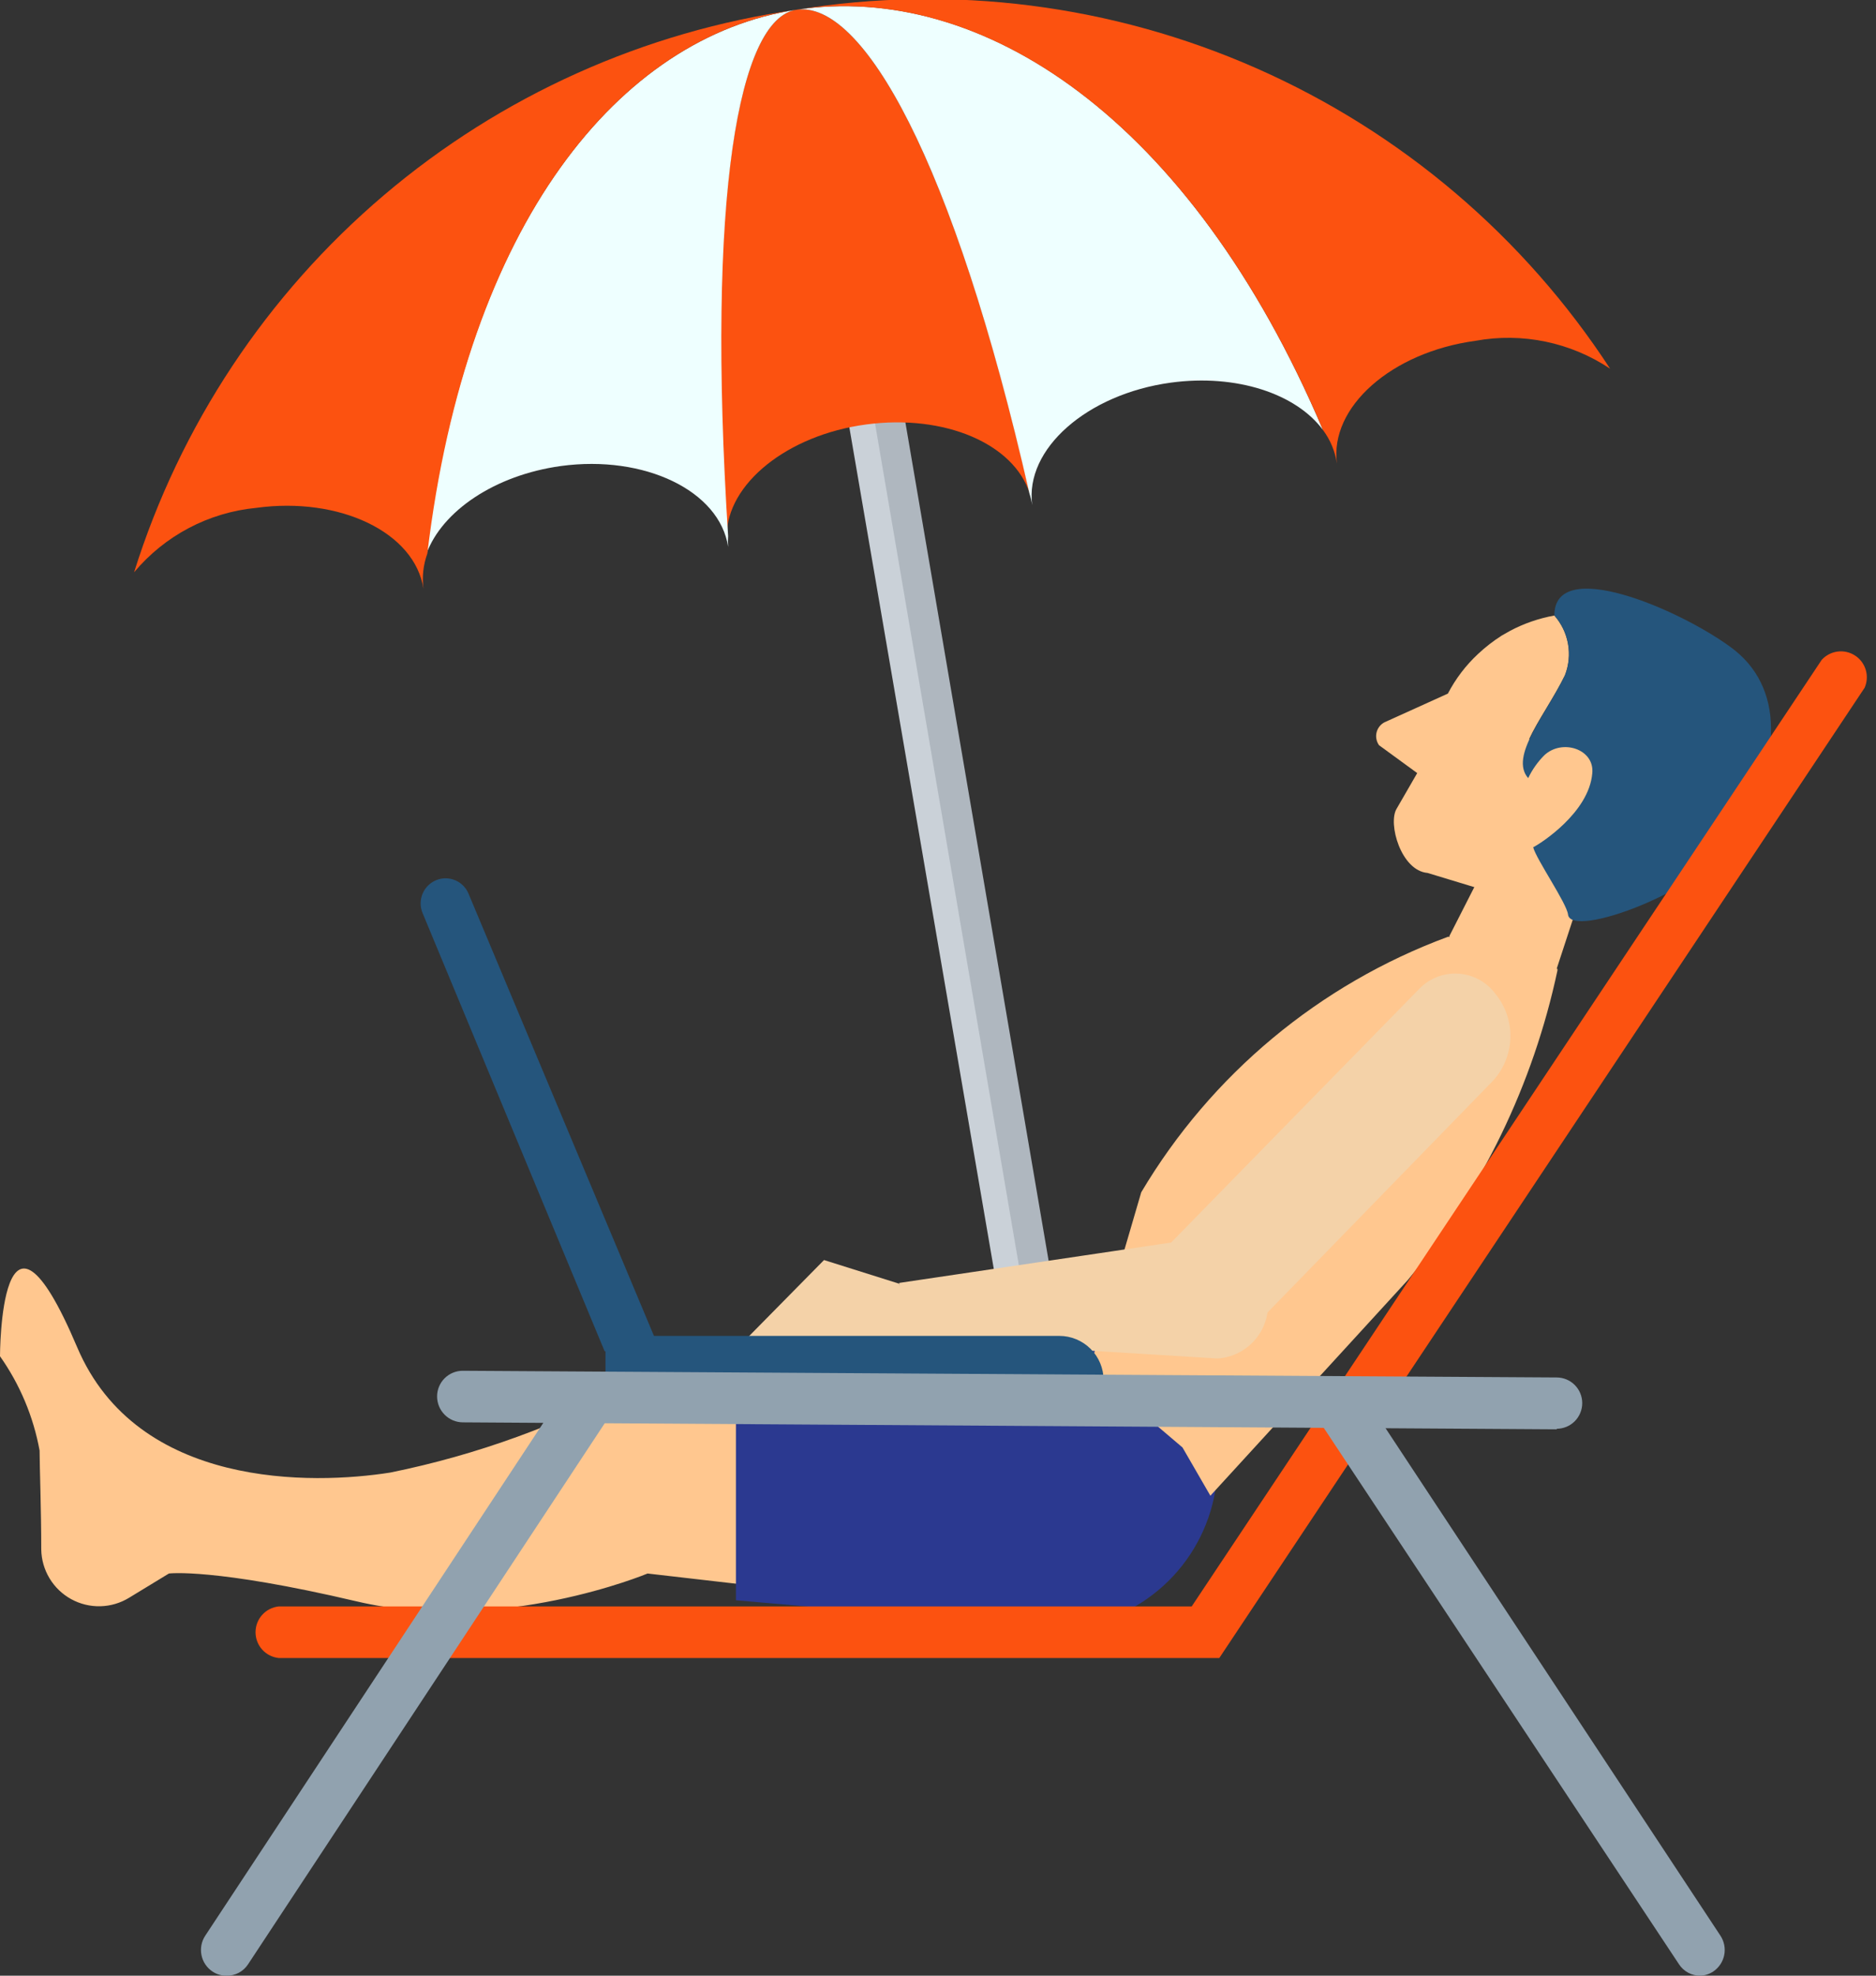 <svg width="95" height="100" viewBox="0 0 95 100" fill="none" xmlns="http://www.w3.org/2000/svg">
<rect x="0" y="0" width="95" height="100" fill="#333333" stroke="none"/>
<g clip-path="url(#clip0_35:13464)">
<path d="M41.279 2.498L39.77 2.757L52.618 77.58L54.128 77.321L41.279 2.498Z" fill="#CAD1D8"/>
<path d="M42.589 2.309L41.086 2.566L53.82 77.064L55.323 76.808L42.589 2.309Z" fill="#AFB7BF"/>
<path d="M52.146 81.875L32.792 79.644C32.792 79.644 25.339 82.764 18.069 81.056C10.799 79.348 8.554 79.644 8.554 79.644L6.536 80.872C6.097 81.141 5.594 81.289 5.079 81.301C4.564 81.313 4.056 81.189 3.604 80.941C3.153 80.693 2.775 80.33 2.509 79.889C2.243 79.449 2.098 78.945 2.089 78.43C2.089 76.369 2.005 74.195 2.005 73.419C1.691 71.702 1.007 70.074 0 68.648C0 68.648 0 58.964 3.91 68.196C6.959 75.367 15.838 75.155 19.763 74.534C24.155 73.644 28.39 72.102 32.326 69.96L57.736 68.295C57.736 68.295 64.399 74.068 59.5 79.277C58.559 80.25 57.405 80.991 56.129 81.442C54.853 81.893 53.489 82.041 52.146 81.875V81.875Z" fill="#FFC78F"/>
<path d="M53.501 82.411L37.267 80.999V68.295L58.512 67.73C58.988 67.712 59.463 67.793 59.907 67.967C60.351 68.14 60.754 68.404 61.092 68.74C61.429 69.076 61.694 69.479 61.87 69.922C62.045 70.365 62.128 70.839 62.112 71.316L61.59 75.127C61.353 76.983 60.501 78.706 59.171 80.021C57.84 81.336 56.107 82.168 54.249 82.383C54.001 82.413 53.751 82.423 53.501 82.411Z" fill="#2B3990"/>
<path d="M77.583 52.837L73.391 47.389L76.412 41.46L80.703 43.323L77.583 52.837Z" fill="#FFC78F"/>
<path d="M61.293 75.706L59.881 73.264L55.181 69.269L57.792 60.347C61.334 54.386 66.816 49.821 73.32 47.417H73.419L78.868 49.04V49.125C77.64 54.882 75.039 60.258 71.287 64.794L61.293 75.706Z" fill="#FFC78F"/>
<path d="M80.59 44.001C80.543 43.369 80.454 42.742 80.322 42.123C79.249 42.645 77.823 42.914 77.202 42.236C77.866 42.871 79.249 42.645 80.322 42.123C80.068 41.206 82.75 36.745 81.324 36.194C80.001 36.523 78.7 36.933 77.428 37.422C77.88 36.448 78.698 35.305 79.249 34.176C79.445 33.671 79.499 33.123 79.404 32.59C79.31 32.057 79.07 31.561 78.713 31.155C77.929 31.296 77.172 31.558 76.468 31.931L76.045 32.171C75.617 32.444 75.215 32.756 74.845 33.103C74.226 33.679 73.71 34.357 73.32 35.107L70.201 36.519C70.087 36.561 69.984 36.629 69.901 36.718C69.818 36.806 69.756 36.912 69.721 37.028C69.685 37.144 69.677 37.267 69.697 37.387C69.716 37.506 69.763 37.62 69.833 37.719L71.767 39.13L70.723 40.937C70.271 41.685 70.949 44.071 72.29 44.184L76.525 45.469C78.209 46.336 80.156 46.547 81.988 46.062C81.562 45.917 81.195 45.638 80.942 45.266C80.69 44.894 80.566 44.45 80.59 44.001V44.001Z" fill="#FFC78F"/>
<path d="M87.634 32.75C84.994 30.816 78.698 28.134 78.713 31.155C79.07 31.561 79.31 32.057 79.404 32.59C79.499 33.123 79.445 33.671 79.249 34.176C78.261 36.222 76.426 38.283 77.386 39.385C77.592 38.955 77.868 38.564 78.204 38.227C79.108 37.38 80.76 37.916 80.632 39.145C80.463 41.135 78.007 42.702 77.64 42.885C77.795 43.492 79.334 45.709 79.404 46.287C79.546 47.544 86.194 45.087 87.789 42.575C90.344 38.439 90.344 34.712 87.634 32.75Z" fill="#25557C"/>
<path d="M61.745 83.921H14.116C13.793 83.888 13.494 83.736 13.277 83.495C13.06 83.254 12.94 82.94 12.94 82.616C12.94 82.291 13.06 81.978 13.277 81.737C13.494 81.496 13.793 81.344 14.116 81.31H60.347L92.25 33.399C92.46 33.168 92.744 33.019 93.054 32.979C93.363 32.938 93.677 33.01 93.938 33.18C94.2 33.349 94.392 33.607 94.481 33.906C94.57 34.205 94.55 34.526 94.424 34.811L61.745 83.921Z" fill="#FC5210"/>
<path d="M75.607 54.701L62.112 68.563L58.3 63.919L71.866 50.056C72.12 49.791 72.43 49.584 72.772 49.45C73.114 49.316 73.482 49.259 73.849 49.282C74.216 49.304 74.573 49.407 74.896 49.582C75.22 49.758 75.501 50.001 75.72 50.296V50.296C76.235 50.921 76.507 51.711 76.486 52.52C76.465 53.329 76.153 54.103 75.607 54.701V54.701Z" fill="#F4D2A8"/>
<path d="M61.66 68.761L45.299 67.758L45.539 64.935L61.9 62.507C62.632 62.635 63.283 63.046 63.714 63.651C64.145 64.256 64.32 65.007 64.201 65.74C64.24 66.106 64.204 66.477 64.096 66.829C63.989 67.182 63.811 67.509 63.574 67.791C63.336 68.073 63.044 68.304 62.716 68.471C62.387 68.638 62.028 68.736 61.66 68.761V68.761Z" fill="#F4D2A8"/>
<path d="M45.624 67.73H37.832L41.728 63.778L45.539 64.977L45.624 67.73Z" fill="#F4D2A8"/>
<path d="M55.943 69.89H30.661V67.617H53.642C54.237 67.617 54.808 67.854 55.229 68.275C55.65 68.695 55.886 69.266 55.886 69.862L55.943 69.89Z" fill="#25557C"/>
<path d="M33.442 68.394H30.618L21.4 46.217C21.334 46.06 21.3 45.891 21.301 45.72C21.302 45.55 21.337 45.381 21.404 45.224C21.471 45.067 21.569 44.926 21.692 44.808C21.815 44.69 21.961 44.598 22.12 44.537V44.537C22.427 44.421 22.768 44.43 23.069 44.562C23.37 44.694 23.607 44.938 23.73 45.243L33.442 68.394Z" fill="#25557C"/>
<path d="M11.477 98.701L29.715 71.047L11.477 98.701Z" fill="#AA7D6D"/>
<path d="M11.477 100C11.221 100.004 10.969 99.931 10.757 99.788C10.47 99.596 10.271 99.298 10.203 98.96C10.134 98.622 10.201 98.27 10.39 97.981L28.628 70.328C28.722 70.184 28.843 70.061 28.985 69.965C29.127 69.869 29.287 69.802 29.455 69.768C29.623 69.734 29.796 69.733 29.964 69.766C30.132 69.799 30.292 69.865 30.435 69.96C30.579 70.053 30.704 70.174 30.801 70.316C30.899 70.458 30.966 70.618 31 70.786C31.035 70.955 31.035 71.129 31.001 71.297C30.966 71.466 30.899 71.626 30.802 71.767L12.563 99.421C12.446 99.602 12.285 99.75 12.095 99.851C11.905 99.952 11.692 100.004 11.477 100Z" fill="#91A2AF"/>
<path d="M86.109 98.701L67.758 71.047L86.109 98.701Z" fill="#AA7D6D"/>
<path d="M86.11 100C85.894 100.004 85.681 99.952 85.491 99.851C85.301 99.75 85.14 99.602 85.023 99.421L66.7 71.767C66.563 71.479 66.535 71.151 66.622 70.844C66.709 70.538 66.905 70.273 67.173 70.1C67.441 69.927 67.763 69.858 68.079 69.905C68.394 69.952 68.682 70.112 68.888 70.356L87.126 97.981C87.314 98.27 87.382 98.622 87.313 98.96C87.244 99.298 87.045 99.596 86.759 99.788C86.566 99.917 86.341 99.991 86.11 100Z" fill="#91A2AF"/>
<path d="M23.433 70.709L78.84 71.047L23.433 70.709Z" fill="#AA7D6D"/>
<path d="M78.84 72.346L23.433 71.993C23.087 71.99 22.757 71.85 22.514 71.604C22.271 71.358 22.134 71.026 22.134 70.68C22.134 70.336 22.271 70.006 22.515 69.762C22.758 69.519 23.089 69.382 23.433 69.382L78.826 69.721C79.17 69.721 79.5 69.857 79.744 70.101C79.987 70.344 80.124 70.675 80.124 71.019C80.124 71.364 79.987 71.694 79.744 71.938C79.5 72.181 79.17 72.318 78.826 72.318L78.84 72.346Z" fill="#91A2AF"/>
<path d="M36.801 27.132C36.801 24.492 39.864 22.021 43.859 21.485C47.854 20.949 51.355 22.473 52.146 24.986C48.278 8.06 43.662 -5.54203e-06 40.33 0.494C37.408 0.932 35.771 9.881 36.801 27.132Z" fill="#FC5210"/>
<path d="M59.288 19.368C62.62 18.916 65.641 19.932 66.996 21.767C60.277 5.943 49.689 -0.932 40.33 0.494C43.662 4.03951e-09 48.278 8.06 52.132 24.986C52.194 25.175 52.241 25.368 52.273 25.565C51.877 22.727 55.054 19.946 59.288 19.368Z" fill="#EEFFFF"/>
<path d="M40.33 0.494C31.366 1.849 23.645 11.293 21.598 28.021C22.389 25.875 25.042 24.054 28.402 23.588C32.637 23.01 36.448 24.845 36.872 27.682C36.858 27.499 36.858 27.315 36.872 27.132C35.771 9.881 37.408 0.932 40.33 0.494Z" fill="#EEFFFF"/>
<path d="M40.33 0.494C32.621 1.586 25.378 4.84 19.442 9.879C13.506 14.919 9.119 21.537 6.79 28.967C8.343 27.11 10.564 25.939 12.973 25.706C17.208 25.127 21.005 26.948 21.443 29.799C21.366 29.199 21.434 28.59 21.64 28.021C23.645 11.293 31.366 1.849 40.33 0.494Z" fill="#FC5210"/>
<path d="M74.718 17.25C77.088 16.817 79.533 17.324 81.536 18.662C77.167 11.966 70.947 6.684 63.631 3.458C56.316 0.233 48.22 -0.797 40.33 0.494C49.689 -0.918 60.277 5.943 66.996 21.767C67.368 22.265 67.61 22.847 67.702 23.461C67.321 20.61 70.455 17.829 74.718 17.25Z" fill="#FC5210"/>
</g>
<defs>
<clipPath id="clip0_35:13464">
<rect width="94.65" height="100" fill="white"/>
</clipPath>
</defs>
</svg>
